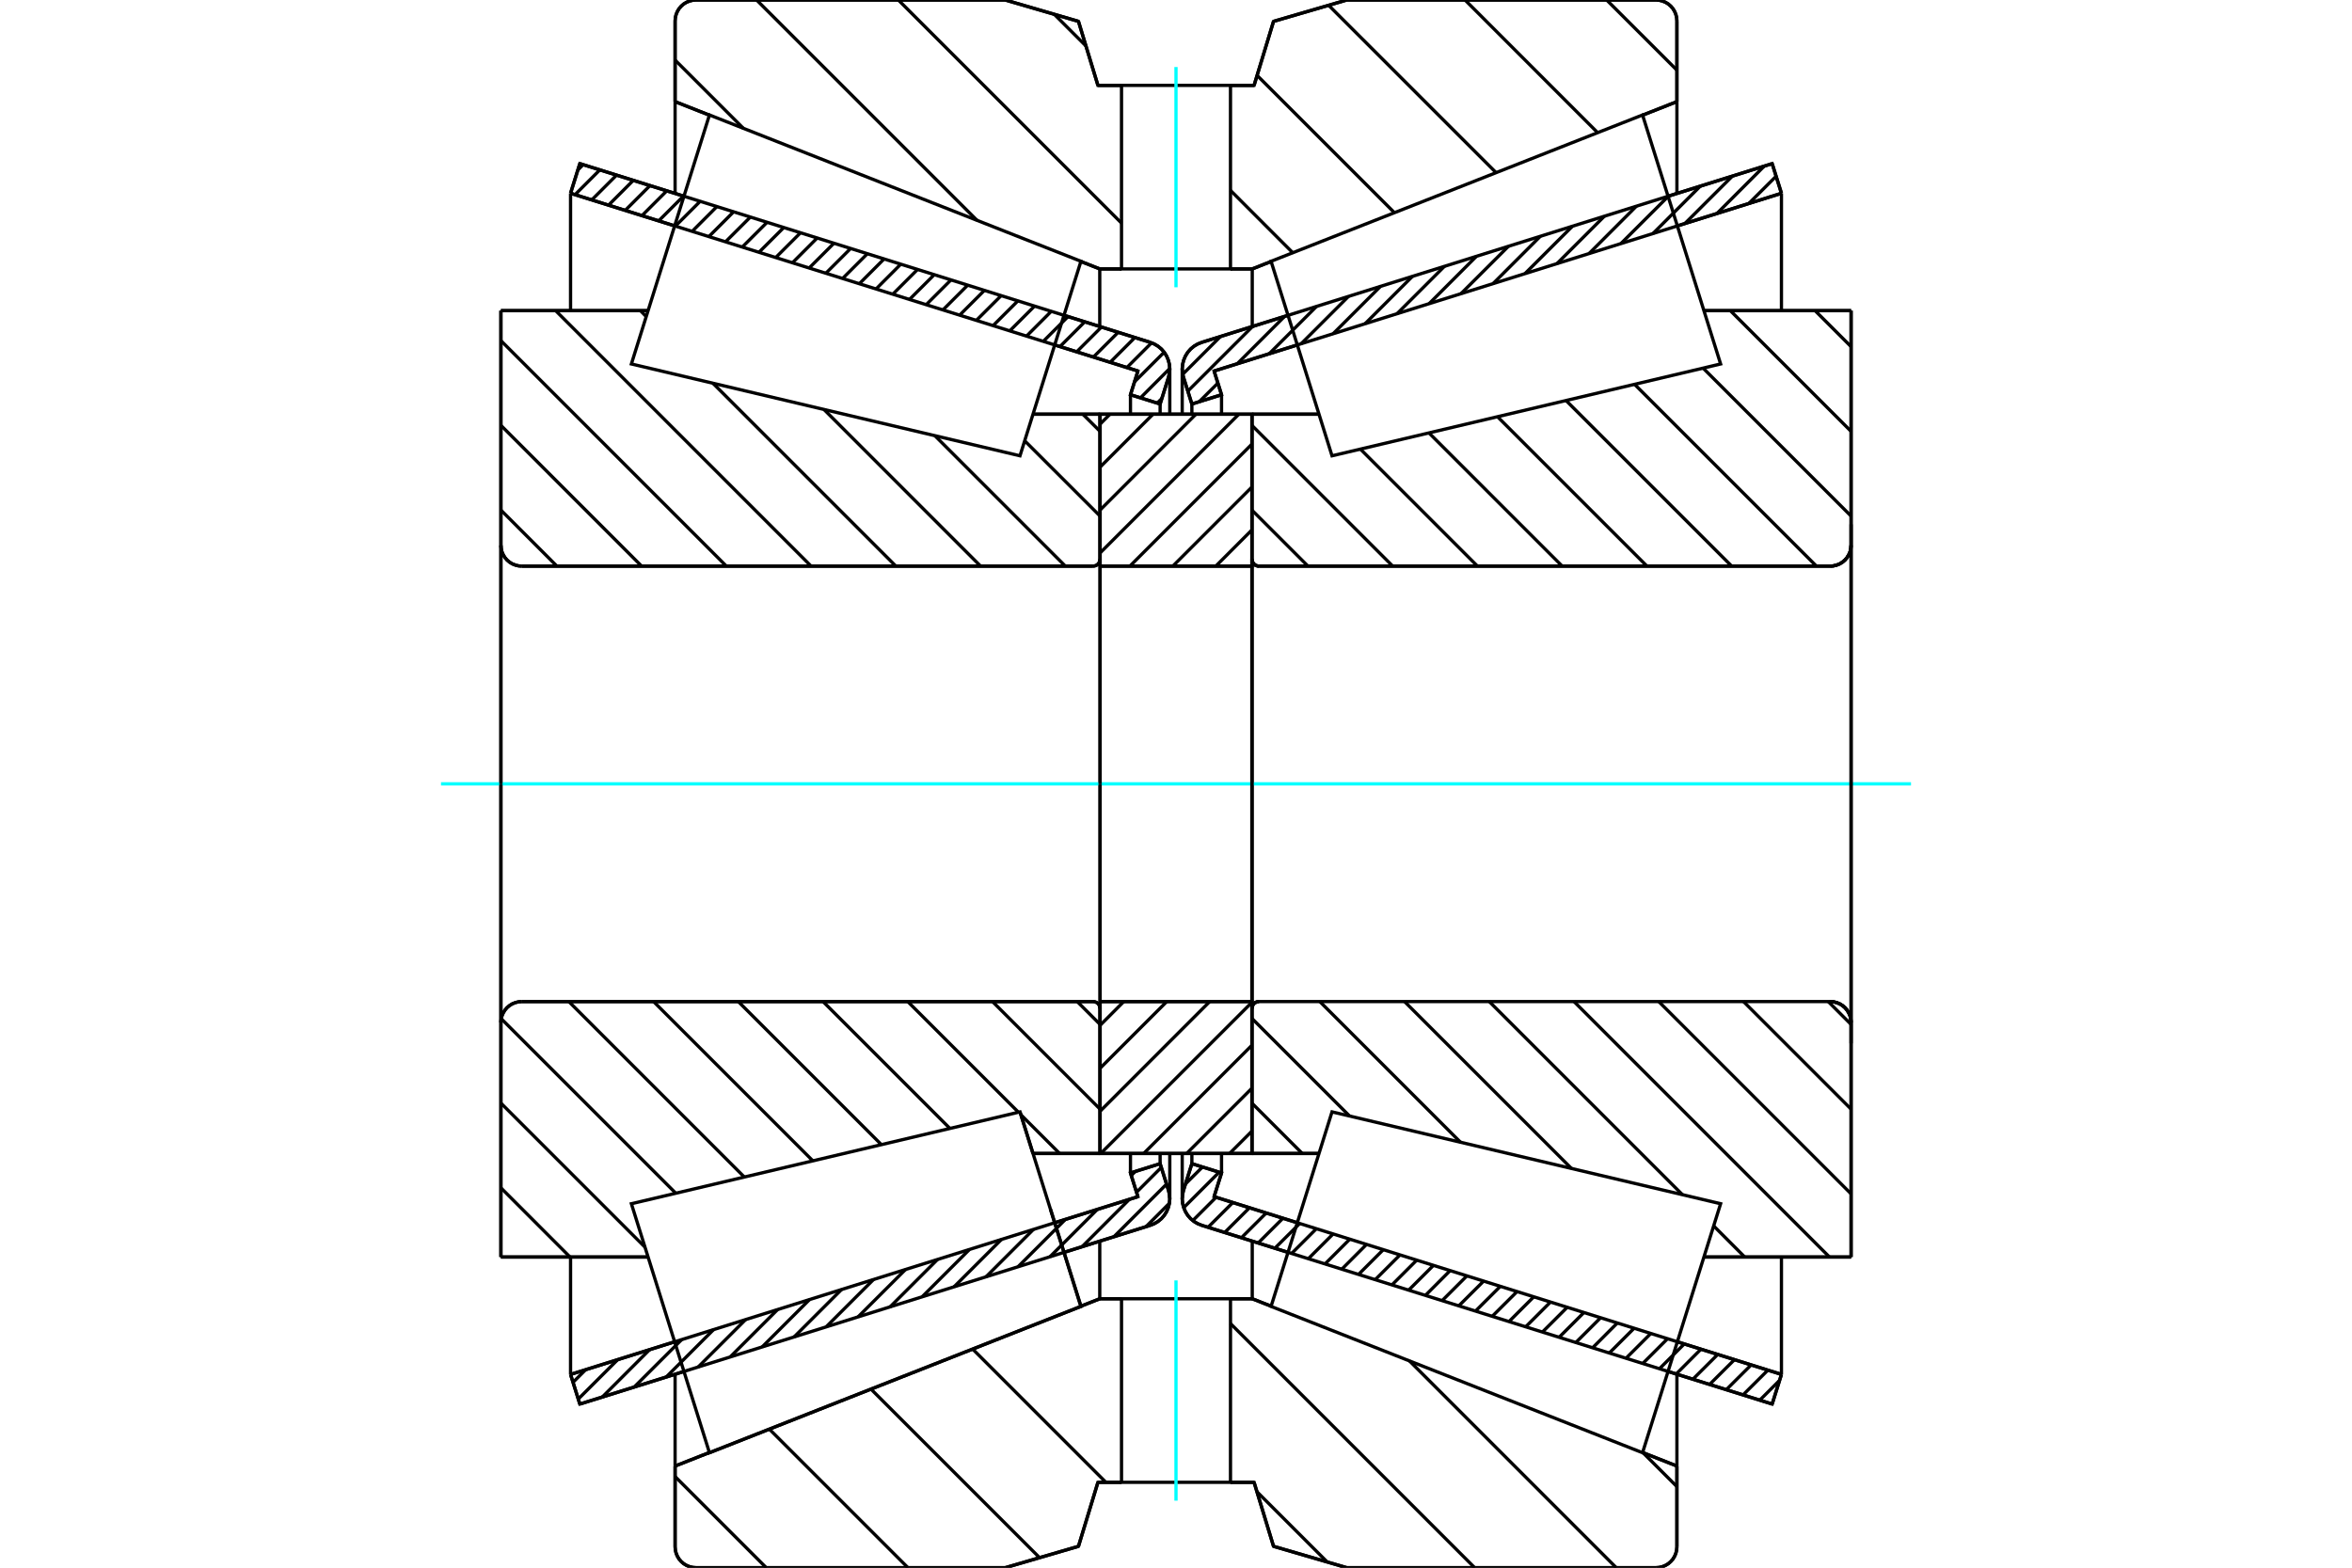 <?xml version="1.0" standalone="no"?>
<!DOCTYPE svg PUBLIC "-//W3C//DTD SVG 1.1//EN"
	"http://www.w3.org/Graphics/SVG/1.1/DTD/svg11.dtd">
<svg xmlns="http://www.w3.org/2000/svg" height="100%" width="100%" viewBox="0 0 36000 24000">
	<rect x="-1800" y="-1200" width="39600" height="26400" style="fill:#FFF"/>
	<g style="fill:none; fill-rule:evenodd" transform="matrix(1 0 0 1 0 0)">
		<g style="fill:none; stroke:#000; stroke-width:50; shape-rendering:geometricPrecision">
			<line x1="19714" y1="19173" x2="18395" y2="18759"/>
			<line x1="27125" y1="21495" x2="25531" y2="20996"/>
			<line x1="27267" y1="21041" x2="27125" y2="21495"/>
			<line x1="25674" y1="20542" x2="27267" y2="21041"/>
			<line x1="18583" y1="18320" x2="19856" y2="18719"/>
			<line x1="18697" y1="17957" x2="18583" y2="18320"/>
			<line x1="18243" y1="17815" x2="18697" y2="17957"/>
			<line x1="18115" y1="18223" x2="18243" y2="17815"/>
			<polyline points="18115,18223 18100,18287 18095,18351 18101,18419 18117,18484 18143,18547 18178,18605 18223,18656 18275,18699 18333,18734 18395,18759"/>
			<line x1="25531" y1="3004" x2="27125" y2="2505"/>
			<line x1="18395" y1="5241" x2="19714" y2="4827"/>
			<polyline points="18395,5241 18333,5266 18275,5301 18223,5344 18178,5395 18143,5453 18117,5516 18101,5581 18095,5649 18100,5713 18115,5777"/>
			<line x1="18243" y1="6185" x2="18115" y2="5777"/>
			<line x1="18697" y1="6043" x2="18243" y2="6185"/>
			<line x1="18583" y1="5680" x2="18697" y2="6043"/>
			<line x1="19856" y1="5281" x2="18583" y2="5680"/>
			<line x1="27267" y1="2959" x2="25674" y2="3458"/>
			<line x1="27125" y1="2505" x2="27267" y2="2959"/>
			<line x1="18243" y1="17659" x2="18243" y2="17815"/>
			<line x1="18243" y1="6185" x2="18243" y2="6341"/>
			<line x1="18697" y1="17658" x2="18697" y2="17957"/>
			<line x1="18697" y1="6043" x2="18697" y2="6342"/>
			<line x1="27267" y1="19243" x2="27267" y2="21041"/>
			<line x1="27267" y1="2959" x2="27267" y2="4757"/>
			<line x1="18095" y1="17659" x2="18095" y2="18351"/>
			<line x1="18095" y1="5649" x2="18095" y2="6341"/>
			<line x1="10469" y1="20996" x2="8875" y2="21495"/>
			<line x1="17605" y1="18759" x2="16286" y2="19173"/>
			<polyline points="17605,18759 17667,18734 17725,18699 17777,18656 17822,18605 17857,18547 17883,18484 17899,18419 17905,18351 17900,18287 17885,18223"/>
			<line x1="17757" y1="17815" x2="17885" y2="18223"/>
			<line x1="17303" y1="17957" x2="17757" y2="17815"/>
			<line x1="17417" y1="18320" x2="17303" y2="17957"/>
			<line x1="16144" y1="18719" x2="17417" y2="18320"/>
			<line x1="8733" y1="21041" x2="10326" y2="20542"/>
			<line x1="8875" y1="21495" x2="8733" y2="21041"/>
			<line x1="16286" y1="4827" x2="17605" y2="5241"/>
			<line x1="8875" y1="2505" x2="10469" y2="3004"/>
			<line x1="8733" y1="2959" x2="8875" y2="2505"/>
			<line x1="10326" y1="3458" x2="8733" y2="2959"/>
			<line x1="17417" y1="5680" x2="16144" y2="5281"/>
			<line x1="17303" y1="6043" x2="17417" y2="5680"/>
			<line x1="17757" y1="6185" x2="17303" y2="6043"/>
			<line x1="17885" y1="5777" x2="17757" y2="6185"/>
			<polyline points="17885,5777 17900,5713 17905,5649 17899,5581 17883,5516 17857,5453 17822,5395 17777,5344 17725,5301 17667,5266 17605,5241"/>
			<line x1="17303" y1="6342" x2="17303" y2="6043"/>
			<line x1="17303" y1="17957" x2="17303" y2="17658"/>
			<line x1="8733" y1="4757" x2="8733" y2="2959"/>
			<line x1="8733" y1="21041" x2="8733" y2="19243"/>
			<line x1="17757" y1="6341" x2="17757" y2="6185"/>
			<line x1="17757" y1="17815" x2="17757" y2="17659"/>
			<line x1="17905" y1="6341" x2="17905" y2="5649"/>
			<line x1="17905" y1="18351" x2="17905" y2="17659"/>
			<line x1="19162" y1="6341" x2="20189" y2="6341"/>
			<polyline points="19162,8560 19163,8577 19167,8593 19174,8608 19183,8623 19193,8635 19206,8646 19220,8655 19236,8661 19252,8665 19269,8667"/>
			<line x1="28013" y1="8667" x2="19269" y2="8667"/>
			<polyline points="28013,8667 28063,8663 28112,8651 28159,8632 28201,8606 28240,8573 28272,8535 28298,8492 28318,8446 28329,8397 28333,8347"/>
			<line x1="28333" y1="4756" x2="28333" y2="8347"/>
			<line x1="28333" y1="4756" x2="26081" y2="4756"/>
			<line x1="28333" y1="19244" x2="26081" y2="19244"/>
			<line x1="28333" y1="15653" x2="28333" y2="19244"/>
			<polyline points="28333,15653 28329,15603 28318,15554 28298,15508 28272,15465 28240,15427 28201,15394 28159,15368 28112,15349 28063,15337 28013,15333"/>
			<polyline points="19269,15333 19252,15335 19236,15339 19220,15345 19206,15354 19193,15365 19183,15377 19174,15392 19167,15407 19163,15423 19162,15440"/>
			<line x1="20189" y1="17659" x2="19162" y2="17659"/>
			<line x1="26081" y1="5633" x2="26081" y2="5633"/>
			<line x1="26081" y1="18367" x2="26081" y2="18367"/>
			<polyline points="19162,8560 19163,8577 19167,8593 19174,8608 19183,8623 19193,8635 19206,8646 19220,8655 19236,8661 19252,8665 19269,8667"/>
			<polyline points="19269,15333 19252,15335 19236,15339 19220,15345 19206,15354 19193,15365 19183,15377 19174,15392 19167,15407 19163,15423 19162,15440"/>
			<polyline points="28013,8667 28063,8663 28112,8651 28159,8632 28201,8606 28240,8573 28272,8535 28298,8492 28318,8446 28329,8397 28333,8347"/>
			<polyline points="28333,15653 28329,15603 28318,15554 28298,15508 28272,15465 28240,15427 28201,15394 28159,15368 28112,15349 28063,15337 28013,15333"/>
			<line x1="15612" y1="17022" x2="15612" y2="17022"/>
			<line x1="15811" y1="17659" x2="15612" y2="17022"/>
			<line x1="16838" y1="17659" x2="15811" y2="17659"/>
			<polyline points="16838,15440 16837,15423 16833,15407 16826,15392 16817,15377 16807,15365 16794,15354 16780,15345 16764,15339 16748,15335 16731,15333"/>
			<line x1="7987" y1="15333" x2="16731" y2="15333"/>
			<polyline points="7987,15333 7937,15337 7888,15349 7841,15368 7799,15394 7760,15427 7728,15465 7702,15508 7682,15554 7671,15603 7667,15653"/>
			<line x1="7667" y1="19244" x2="7667" y2="15653"/>
			<line x1="7667" y1="19244" x2="9919" y2="19244"/>
			<line x1="7667" y1="4756" x2="9919" y2="4756"/>
			<line x1="7667" y1="8347" x2="7667" y2="4756"/>
			<polyline points="7667,8347 7671,8397 7682,8446 7702,8492 7728,8535 7760,8573 7799,8606 7841,8632 7888,8651 7937,8663 7987,8667"/>
			<line x1="16731" y1="8667" x2="7987" y2="8667"/>
			<polyline points="16731,8667 16748,8665 16764,8661 16780,8655 16794,8646 16807,8635 16817,8623 16826,8608 16833,8593 16837,8577 16838,8560"/>
			<line x1="15811" y1="6341" x2="16838" y2="6341"/>
			<line x1="9919" y1="18367" x2="9919" y2="18367"/>
			<line x1="9919" y1="5633" x2="9919" y2="5633"/>
			<line x1="7667" y1="15653" x2="7667" y2="8347"/>
			<line x1="15387" y1="0" x2="16507" y2="327"/>
			<line x1="10653" y1="0" x2="15387" y2="0"/>
			<polyline points="10653,0 10603,4 10554,16 10508,35 10465,61 10427,94 10394,132 10368,175 10349,221 10337,270 10333,320"/>
			<line x1="10333" y1="1556" x2="10333" y2="320"/>
			<line x1="10858" y1="1763" x2="10333" y2="1556"/>
			<line x1="16833" y1="4117" x2="16544" y2="4003"/>
			<line x1="17166" y1="4117" x2="16833" y2="4117"/>
			<line x1="19167" y1="4117" x2="18834" y2="4117"/>
			<line x1="19456" y1="4003" x2="19167" y2="4117"/>
			<line x1="25667" y1="1556" x2="25142" y2="1763"/>
			<line x1="25667" y1="320" x2="25667" y2="1556"/>
			<polyline points="25667,320 25663,270 25651,221 25632,175 25606,132 25573,94 25535,61 25492,35 25446,16 25397,4 25347,0"/>
			<line x1="20613" y1="0" x2="25347" y2="0"/>
			<line x1="19493" y1="327" x2="20613" y2="0"/>
			<line x1="19195" y1="1307" x2="19493" y2="327"/>
			<line x1="18834" y1="1307" x2="19195" y2="1307"/>
			<line x1="16805" y1="1307" x2="17166" y2="1307"/>
			<line x1="16507" y1="327" x2="16805" y2="1307"/>
			<line x1="16507" y1="23673" x2="15387" y2="24000"/>
			<line x1="16805" y1="22693" x2="16507" y2="23673"/>
			<line x1="19195" y1="22693" x2="18834" y2="22693"/>
			<line x1="17166" y1="22693" x2="16805" y2="22693"/>
			<line x1="19493" y1="23673" x2="19195" y2="22693"/>
			<line x1="20613" y1="24000" x2="19493" y2="23673"/>
			<line x1="25347" y1="24000" x2="20613" y2="24000"/>
			<polyline points="25347,24000 25397,23996 25446,23984 25492,23965 25535,23939 25573,23906 25606,23868 25632,23825 25651,23779 25663,23730 25667,23680"/>
			<line x1="25667" y1="22444" x2="25667" y2="23680"/>
			<line x1="25142" y1="22237" x2="25667" y2="22444"/>
			<line x1="19167" y1="19883" x2="19456" y2="19997"/>
			<line x1="16833" y1="19883" x2="17166" y2="19883"/>
			<line x1="18834" y1="19883" x2="19167" y2="19883"/>
			<line x1="16544" y1="19997" x2="16833" y2="19883"/>
			<line x1="10333" y1="22444" x2="10858" y2="22237"/>
			<line x1="10333" y1="23680" x2="10333" y2="22444"/>
			<polyline points="10333,23680 10337,23730 10349,23779 10368,23825 10394,23868 10427,23906 10465,23939 10508,23965 10554,23984 10603,23996 10653,24000"/>
			<line x1="15387" y1="24000" x2="10653" y2="24000"/>
			<line x1="25667" y1="21038" x2="25667" y2="22444"/>
			<line x1="25667" y1="1556" x2="25667" y2="2962"/>
			<line x1="10333" y1="21038" x2="10333" y2="22444"/>
			<line x1="10333" y1="1556" x2="10333" y2="2962"/>
			<line x1="16833" y1="19001" x2="16833" y2="19883"/>
			<line x1="16833" y1="4117" x2="16833" y2="4999"/>
			<line x1="19167" y1="19001" x2="19167" y2="19883"/>
			<line x1="19167" y1="4117" x2="19167" y2="4999"/>
			<line x1="16838" y1="15333" x2="19162" y2="15333"/>
			<line x1="16838" y1="17659" x2="16838" y2="15333"/>
			<line x1="19162" y1="17659" x2="16838" y2="17659"/>
			<line x1="19162" y1="15333" x2="19162" y2="17659"/>
			<line x1="19162" y1="8667" x2="16838" y2="8667"/>
			<line x1="19162" y1="6341" x2="19162" y2="8667"/>
			<line x1="16838" y1="6341" x2="19162" y2="6341"/>
			<line x1="16838" y1="8667" x2="16838" y2="6341"/>
			<line x1="19162" y1="8667" x2="19162" y2="15333"/>
			<line x1="16838" y1="8667" x2="16838" y2="15333"/>
		</g>
		<g style="fill:none; stroke:#0FF; stroke-width:50; shape-rendering:geometricPrecision">
			<line x1="6750" y1="12000" x2="29250" y2="12000"/>
		</g>
		<g style="fill:none; stroke:#000; stroke-width:50; shape-rendering:geometricPrecision">
			<line x1="24592" y1="0" x2="25667" y2="1074"/>
			<line x1="22424" y1="0" x2="24454" y2="2031"/>
			<line x1="20336" y1="81" x2="22899" y2="2643"/>
			<line x1="19241" y1="1154" x2="21343" y2="3256"/>
			<line x1="16137" y1="219" x2="16621" y2="703"/>
			<line x1="18834" y1="2915" x2="19787" y2="3869"/>
			<line x1="13750" y1="0" x2="17166" y2="3416"/>
			<line x1="11581" y1="0" x2="14955" y2="3374"/>
			<line x1="10333" y1="920" x2="11377" y2="1964"/>
			<line x1="25146" y1="22238" x2="25667" y2="22759"/>
			<line x1="21574" y1="20835" x2="24739" y2="24000"/>
			<line x1="18834" y1="20263" x2="22571" y2="24000"/>
			<line x1="16443" y1="20040" x2="16443" y2="20040"/>
			<line x1="19238" y1="22836" x2="20315" y2="23913"/>
			<line x1="14887" y1="20653" x2="16927" y2="22693"/>
			<line x1="13331" y1="21266" x2="15912" y2="23847"/>
			<line x1="11776" y1="21879" x2="13897" y2="24000"/>
			<line x1="10333" y1="22605" x2="11728" y2="24000"/>
			<polyline points="18834,1307 19195,1307 19493,327 20613,0 25347,0"/>
			<polyline points="25667,320 25663,270 25651,221 25632,175 25606,132 25573,94 25535,61 25492,35 25446,16 25397,4 25347,0"/>
			<line x1="25667" y1="320" x2="25667" y2="1556"/>
			<line x1="19456" y1="4003" x2="19167" y2="4117"/>
			<line x1="25667" y1="1556" x2="25142" y2="1763"/>
			<line x1="19167" y1="4117" x2="18834" y2="4117"/>
			<polyline points="17166,1307 16805,1307 16507,327 15387,0 10653,0 10603,4 10554,16 10508,35 10465,61 10427,94 10394,132 10368,175 10349,221 10337,270 10333,320 10333,1556"/>
			<line x1="16544" y1="4003" x2="16833" y2="4117"/>
			<line x1="10333" y1="1556" x2="10858" y2="1763"/>
			<line x1="16833" y1="4117" x2="17166" y2="4117"/>
			<line x1="17166" y1="19883" x2="16833" y2="19883"/>
			<line x1="10858" y1="22237" x2="10333" y2="22444"/>
			<line x1="16833" y1="19883" x2="16544" y2="19997"/>
			<polyline points="10333,22444 10333,23680 10337,23730 10349,23779 10368,23825 10394,23868 10427,23906 10465,23939 10508,23965 10554,23984 10603,23996 10653,24000 15387,24000 16507,23673 16805,22693 17166,22693"/>
			<line x1="18834" y1="19883" x2="19167" y2="19883"/>
			<line x1="25142" y1="22237" x2="25667" y2="22444"/>
			<line x1="19167" y1="19883" x2="19456" y2="19997"/>
			<line x1="25667" y1="22444" x2="25667" y2="23680"/>
			<polyline points="25347,24000 25397,23996 25446,23984 25492,23965 25535,23939 25573,23906 25606,23868 25632,23825 25651,23779 25663,23730 25667,23680"/>
			<polyline points="25347,24000 20613,24000 19493,23673 19195,22693 18834,22693"/>
			<line x1="16574" y1="6341" x2="16838" y2="6604"/>
			<line x1="15684" y1="6748" x2="16838" y2="7901"/>
			<line x1="14310" y1="6671" x2="16306" y2="8667"/>
			<line x1="12612" y1="6269" x2="15009" y2="8667"/>
			<line x1="9802" y1="4756" x2="9891" y2="4846"/>
			<line x1="10913" y1="5868" x2="13712" y2="8667"/>
			<line x1="8505" y1="4756" x2="12415" y2="8667"/>
			<line x1="7667" y1="5215" x2="11118" y2="8667"/>
			<line x1="7667" y1="6512" x2="9821" y2="8667"/>
			<line x1="16488" y1="15333" x2="16838" y2="15683"/>
			<line x1="7667" y1="7809" x2="8524" y2="8667"/>
			<line x1="15191" y1="15333" x2="16838" y2="16980"/>
			<line x1="13894" y1="15333" x2="15588" y2="17027"/>
			<line x1="15625" y1="17065" x2="16219" y2="17659"/>
			<line x1="12597" y1="15333" x2="14539" y2="17275"/>
			<line x1="11300" y1="15333" x2="13490" y2="17523"/>
			<line x1="10003" y1="15333" x2="12441" y2="17771"/>
			<line x1="8706" y1="15333" x2="11392" y2="18019"/>
			<line x1="7672" y1="15596" x2="10343" y2="18267"/>
			<line x1="7667" y1="16888" x2="9873" y2="19094"/>
			<line x1="7667" y1="18185" x2="8725" y2="19244"/>
			<polyline points="16838,12000 16838,6341 16838,8560"/>
			<polyline points="16731,8667 16748,8665 16764,8661 16780,8655 16794,8646 16807,8635 16817,8623 16826,8608 16833,8593 16837,8577 16838,8560"/>
			<line x1="16731" y1="8667" x2="7987" y2="8667"/>
			<polyline points="7667,8347 7671,8397 7682,8446 7702,8492 7728,8535 7760,8573 7799,8606 7841,8632 7888,8651 7937,8663 7987,8667"/>
			<line x1="7667" y1="8347" x2="7667" y2="4756"/>
			<line x1="7667" y1="8347" x2="7667" y2="12000"/>
			<line x1="7667" y1="4756" x2="9919" y2="4756"/>
			<line x1="15811" y1="6341" x2="16838" y2="6341"/>
			<line x1="16838" y1="17659" x2="15811" y2="17659"/>
			<line x1="9919" y1="19244" x2="7667" y2="19244"/>
			<line x1="7667" y1="12000" x2="7667" y2="15653"/>
			<line x1="7667" y1="19244" x2="7667" y2="15653"/>
			<polyline points="7987,15333 7937,15337 7888,15349 7841,15368 7799,15394 7760,15427 7728,15465 7702,15508 7682,15554 7671,15603 7667,15653"/>
			<line x1="7987" y1="15333" x2="16731" y2="15333"/>
			<polyline points="16838,15440 16837,15423 16833,15407 16826,15392 16817,15377 16807,15365 16794,15354 16780,15345 16764,15339 16748,15335 16731,15333"/>
			<polyline points="16838,15440 16838,17659 16838,12000"/>
			<line x1="27782" y1="4756" x2="28333" y2="5307"/>
			<line x1="26485" y1="4756" x2="28333" y2="6604"/>
			<line x1="26068" y1="5636" x2="28333" y2="7901"/>
			<line x1="25019" y1="5884" x2="27802" y2="8667"/>
			<line x1="23970" y1="6132" x2="26505" y2="8667"/>
			<line x1="22921" y1="6380" x2="25208" y2="8667"/>
			<line x1="21872" y1="6628" x2="23911" y2="8667"/>
			<line x1="20823" y1="6876" x2="22614" y2="8667"/>
			<line x1="19162" y1="6512" x2="21317" y2="8667"/>
			<line x1="27983" y1="15333" x2="28333" y2="15683"/>
			<line x1="19162" y1="7809" x2="20020" y2="8667"/>
			<line x1="26686" y1="15333" x2="28333" y2="16980"/>
			<line x1="25389" y1="15333" x2="28333" y2="18277"/>
			<line x1="24092" y1="15333" x2="28002" y2="19244"/>
			<line x1="26230" y1="18768" x2="26705" y2="19244"/>
			<line x1="22795" y1="15333" x2="25751" y2="18289"/>
			<line x1="21498" y1="15333" x2="24053" y2="17888"/>
			<line x1="20201" y1="15333" x2="22354" y2="17486"/>
			<line x1="19162" y1="15591" x2="20656" y2="17085"/>
			<line x1="19162" y1="16888" x2="19933" y2="17659"/>
			<polyline points="19162,12000 19162,6341 19162,8560 19163,8577 19167,8593 19174,8608 19183,8623 19193,8635 19206,8646 19220,8655 19236,8661 19252,8665 19269,8667 28013,8667 28063,8663 28112,8651 28159,8632 28201,8606 28240,8573 28272,8535 28298,8492 28318,8446 28329,8397 28333,8347 28333,4756"/>
			<line x1="28333" y1="8347" x2="28333" y2="12000"/>
			<line x1="28333" y1="4756" x2="26081" y2="4756"/>
			<line x1="20189" y1="6341" x2="19162" y2="6341"/>
			<line x1="19162" y1="17659" x2="20189" y2="17659"/>
			<line x1="26081" y1="19244" x2="28333" y2="19244"/>
			<line x1="28333" y1="12000" x2="28333" y2="15653"/>
			<polyline points="28333,19244 28333,15653 28329,15603 28318,15554 28298,15508 28272,15465 28240,15427 28201,15394 28159,15368 28112,15349 28063,15337 28013,15333 19269,15333 19252,15335 19236,15339 19220,15345 19206,15354 19193,15365 19183,15377 19174,15392 19167,15407 19163,15423 19162,15440 19162,17659 19162,12000"/>
			<line x1="19162" y1="17317" x2="18820" y2="17659"/>
			<line x1="19162" y1="16660" x2="18163" y2="17659"/>
			<line x1="19162" y1="16002" x2="17505" y2="17659"/>
			<line x1="19162" y1="15345" x2="16848" y2="17659"/>
			<line x1="18516" y1="15333" x2="16838" y2="17012"/>
			<line x1="17859" y1="15333" x2="16838" y2="16354"/>
			<line x1="17201" y1="15333" x2="16838" y2="15697"/>
			<line x1="19162" y1="8113" x2="18609" y2="8667"/>
			<line x1="19162" y1="7456" x2="17951" y2="8667"/>
			<line x1="19162" y1="6799" x2="17294" y2="8667"/>
			<line x1="18962" y1="6341" x2="16838" y2="8465"/>
			<line x1="18305" y1="6341" x2="16838" y2="7808"/>
			<line x1="17648" y1="6341" x2="16838" y2="7151"/>
			<line x1="16990" y1="6341" x2="16838" y2="6493"/>
			<polyline points="16838,8667 16838,6341 19162,6341 19162,8667 16838,8667"/>
			<polyline points="16838,15333 19162,15333 19162,17659 16838,17659 16838,15333"/>
			<polyline points="18000,22693 18834,22693 18834,19883 17166,19883 17166,22693 18000,22693"/>
		</g>
		<g style="fill:none; stroke:#0FF; stroke-width:50; shape-rendering:geometricPrecision">
			<line x1="18000" y1="22974" x2="18000" y2="19602"/>
		</g>
		<g style="fill:none; stroke:#000; stroke-width:50; shape-rendering:geometricPrecision">
			<polyline points="18000,4117 18834,4117 18834,1307 17166,1307 17166,4117 18000,4117"/>
		</g>
		<g style="fill:none; stroke:#0FF; stroke-width:50; shape-rendering:geometricPrecision">
			<line x1="18000" y1="4398" x2="18000" y2="1026"/>
		</g>
		<g style="fill:none; stroke:#000; stroke-width:50; shape-rendering:geometricPrecision">
			<line x1="28333" y1="15973" x2="28333" y2="8027"/>
			<line x1="19162" y1="15440" x2="19162" y2="8560"/>
			<polyline points="16078,18511 16545,20000 10859,22240 10859,22240"/>
			<polyline points="15612,17022 15612,17022 16078,18511 16545,20000 10859,22240 10261,20334 9664,18428 15612,17022 16078,18511"/>
			<polyline points="16078,5489 15612,6978 9664,5572 10261,3666 10859,1760 16545,4000 16078,5489"/>
			<polyline points="19922,18511 20388,17022 26336,18428 25739,20334 25141,22240 19455,20000 19922,18511"/>
			<polyline points="19922,5489 19455,4000 25141,1760 25739,3666 26336,5572 20388,6978 19922,5489"/>
			<line x1="17899" y1="18421" x2="17540" y2="18780"/>
			<line x1="17855" y1="18128" x2="17050" y2="18933"/>
			<line x1="17775" y1="17872" x2="17396" y2="18252"/>
			<line x1="17286" y1="18361" x2="16561" y2="19087"/>
			<line x1="17377" y1="17934" x2="17315" y2="17996"/>
			<line x1="16797" y1="18514" x2="16071" y2="19240"/>
			<line x1="16307" y1="18668" x2="15582" y2="19393"/>
			<line x1="15818" y1="18821" x2="15092" y2="19547"/>
			<line x1="15328" y1="18975" x2="14603" y2="19700"/>
			<line x1="14839" y1="19128" x2="14113" y2="19854"/>
			<line x1="14349" y1="19282" x2="13624" y2="20007"/>
			<line x1="13860" y1="19435" x2="13134" y2="20160"/>
			<line x1="13370" y1="19588" x2="12644" y2="20314"/>
			<line x1="12880" y1="19742" x2="12155" y2="20467"/>
			<line x1="12391" y1="19895" x2="11665" y2="20621"/>
			<line x1="11901" y1="20049" x2="11176" y2="20774"/>
			<line x1="11412" y1="20202" x2="10686" y2="20928"/>
			<line x1="10922" y1="20355" x2="10197" y2="21081"/>
			<line x1="10433" y1="20509" x2="9707" y2="21234"/>
			<line x1="9943" y1="20662" x2="9218" y2="21388"/>
			<line x1="9454" y1="20816" x2="8851" y2="21418"/>
			<line x1="8964" y1="20969" x2="8771" y2="21162"/>
			<line x1="17784" y1="6099" x2="17712" y2="6171"/>
			<line x1="17904" y1="5642" x2="17456" y2="6091"/>
			<line x1="17819" y1="5392" x2="17365" y2="5845"/>
			<line x1="17626" y1="5248" x2="17248" y2="5627"/>
			<line x1="17371" y1="5167" x2="16992" y2="5547"/>
			<line x1="17115" y1="5087" x2="16736" y2="5466"/>
			<line x1="16859" y1="5007" x2="16480" y2="5386"/>
			<line x1="16603" y1="4927" x2="16224" y2="5306"/>
			<line x1="16347" y1="4847" x2="15968" y2="5226"/>
			<line x1="16091" y1="4766" x2="15712" y2="5146"/>
			<line x1="15835" y1="4686" x2="15456" y2="5065"/>
			<line x1="15580" y1="4606" x2="15200" y2="4985"/>
			<line x1="15324" y1="4526" x2="14944" y2="4905"/>
			<line x1="15068" y1="4445" x2="14688" y2="4825"/>
			<line x1="14812" y1="4365" x2="14432" y2="4745"/>
			<line x1="14556" y1="4285" x2="14177" y2="4664"/>
			<line x1="14300" y1="4205" x2="13921" y2="4584"/>
			<line x1="14044" y1="4125" x2="13665" y2="4504"/>
			<line x1="13788" y1="4044" x2="13409" y2="4424"/>
			<line x1="13532" y1="3964" x2="13153" y2="4344"/>
			<line x1="13276" y1="3884" x2="12897" y2="4263"/>
			<line x1="13020" y1="3804" x2="12641" y2="4183"/>
			<line x1="12764" y1="3724" x2="12385" y2="4103"/>
			<line x1="12508" y1="3643" x2="12129" y2="4023"/>
			<line x1="12253" y1="3563" x2="11873" y2="3943"/>
			<line x1="11997" y1="3483" x2="11617" y2="3862"/>
			<line x1="11741" y1="3403" x2="11361" y2="3782"/>
			<line x1="11485" y1="3323" x2="11105" y2="3702"/>
			<line x1="11229" y1="3242" x2="10850" y2="3622"/>
			<line x1="10973" y1="3162" x2="10594" y2="3542"/>
			<line x1="10717" y1="3082" x2="10338" y2="3461"/>
			<line x1="10461" y1="3002" x2="10082" y2="3381"/>
			<line x1="10205" y1="2922" x2="9826" y2="3301"/>
			<line x1="9949" y1="2841" x2="9570" y2="3221"/>
			<line x1="9693" y1="2761" x2="9314" y2="3141"/>
			<line x1="9437" y1="2681" x2="9058" y2="3060"/>
			<line x1="9181" y1="2601" x2="8802" y2="2980"/>
			<line x1="8925" y1="2521" x2="8846" y2="2601"/>
			<polyline points="8733,2959 8875,2505 17605,5241"/>
			<polyline points="17885,5777 17900,5711 17905,5644 17899,5577 17882,5512 17856,5451 17820,5394 17776,5343 17725,5300 17667,5266 17605,5241"/>
			<polyline points="17885,5777 17757,6185 17303,6043 17417,5680 8733,2959"/>
			<polyline points="8733,21041 17417,18320 17303,17957 17757,17815 17885,18223"/>
			<polyline points="17605,18759 17667,18734 17725,18700 17776,18657 17820,18606 17856,18549 17882,18488 17899,18423 17905,18356 17900,18289 17885,18223"/>
			<polyline points="17605,18759 8875,21495 8733,21041"/>
			<line x1="27238" y1="21133" x2="26935" y2="21436"/>
			<line x1="27059" y1="20976" x2="26679" y2="21355"/>
			<line x1="26803" y1="20896" x2="26423" y2="21275"/>
			<line x1="26547" y1="20816" x2="26167" y2="21195"/>
			<line x1="26291" y1="20736" x2="25911" y2="21115"/>
			<line x1="26035" y1="20655" x2="25656" y2="21035"/>
			<line x1="25779" y1="20575" x2="25400" y2="20954"/>
			<line x1="25523" y1="20495" x2="25144" y2="20874"/>
			<line x1="25267" y1="20415" x2="24888" y2="20794"/>
			<line x1="25011" y1="20335" x2="24632" y2="20714"/>
			<line x1="24755" y1="20254" x2="24376" y2="20634"/>
			<line x1="24499" y1="20174" x2="24120" y2="20553"/>
			<line x1="24243" y1="20094" x2="23864" y2="20473"/>
			<line x1="23987" y1="20014" x2="23608" y2="20393"/>
			<line x1="23731" y1="19934" x2="23352" y2="20313"/>
			<line x1="23476" y1="19853" x2="23096" y2="20233"/>
			<line x1="23220" y1="19773" x2="22840" y2="20152"/>
			<line x1="22964" y1="19693" x2="22584" y2="20072"/>
			<line x1="22708" y1="19613" x2="22328" y2="19992"/>
			<line x1="22452" y1="19533" x2="22073" y2="19912"/>
			<line x1="22196" y1="19452" x2="21817" y2="19832"/>
			<line x1="21940" y1="19372" x2="21561" y2="19751"/>
			<line x1="21684" y1="19292" x2="21305" y2="19671"/>
			<line x1="21428" y1="19212" x2="21049" y2="19591"/>
			<line x1="21172" y1="19132" x2="20793" y2="19511"/>
			<line x1="20916" y1="19051" x2="20537" y2="19431"/>
			<line x1="20660" y1="18971" x2="20281" y2="19350"/>
			<line x1="20404" y1="18891" x2="20025" y2="19270"/>
			<line x1="20148" y1="18811" x2="19769" y2="19190"/>
			<line x1="19893" y1="18731" x2="19513" y2="19110"/>
			<line x1="19637" y1="18650" x2="19257" y2="19030"/>
			<line x1="19381" y1="18570" x2="19001" y2="18949"/>
			<line x1="19125" y1="18490" x2="18745" y2="18869"/>
			<line x1="18869" y1="18410" x2="18490" y2="18789"/>
			<line x1="18613" y1="18330" x2="18257" y2="18686"/>
			<line x1="18660" y1="17946" x2="18118" y2="18488"/>
			<line x1="18405" y1="17866" x2="18146" y2="18124"/>
			<line x1="27265" y1="2954" x2="27259" y2="2961"/>
			<line x1="27185" y1="2699" x2="26769" y2="3114"/>
			<line x1="27005" y1="2542" x2="26280" y2="3268"/>
			<line x1="26516" y1="2696" x2="25790" y2="3421"/>
			<line x1="26026" y1="2849" x2="25301" y2="3575"/>
			<line x1="25537" y1="3003" x2="24811" y2="3728"/>
			<line x1="25047" y1="3156" x2="24322" y2="3882"/>
			<line x1="24558" y1="3309" x2="23832" y2="4035"/>
			<line x1="24068" y1="3463" x2="23342" y2="4188"/>
			<line x1="23578" y1="3616" x2="22853" y2="4342"/>
			<line x1="23089" y1="3770" x2="22363" y2="4495"/>
			<line x1="22599" y1="3923" x2="21874" y2="4649"/>
			<line x1="22110" y1="4076" x2="21384" y2="4802"/>
			<line x1="21620" y1="4230" x2="20895" y2="4955"/>
			<line x1="21131" y1="4383" x2="20405" y2="5109"/>
			<line x1="20641" y1="4537" x2="19916" y2="5262"/>
			<line x1="20152" y1="4690" x2="19426" y2="5416"/>
			<line x1="19662" y1="4844" x2="18937" y2="5569"/>
			<line x1="18641" y1="5865" x2="18356" y2="6149"/>
			<line x1="19173" y1="4997" x2="18181" y2="5988"/>
			<line x1="18683" y1="5150" x2="18103" y2="5730"/>
			<polyline points="27267,2959 27125,2505 18395,5241 18333,5266 18275,5300 18224,5343 18180,5394 18144,5451 18118,5512 18101,5577 18095,5644 18100,5711 18115,5777 18243,6185 18697,6043 18583,5680 27267,2959"/>
			<polyline points="27267,21041 18583,18320 18697,17957 18243,17815 18115,18223 18100,18289 18095,18356 18101,18423 18118,18488 18144,18549 18180,18606 18224,18657 18275,18700 18333,18734 18395,18759 27125,21495 27267,21041"/>
		</g>
	</g>
</svg>
